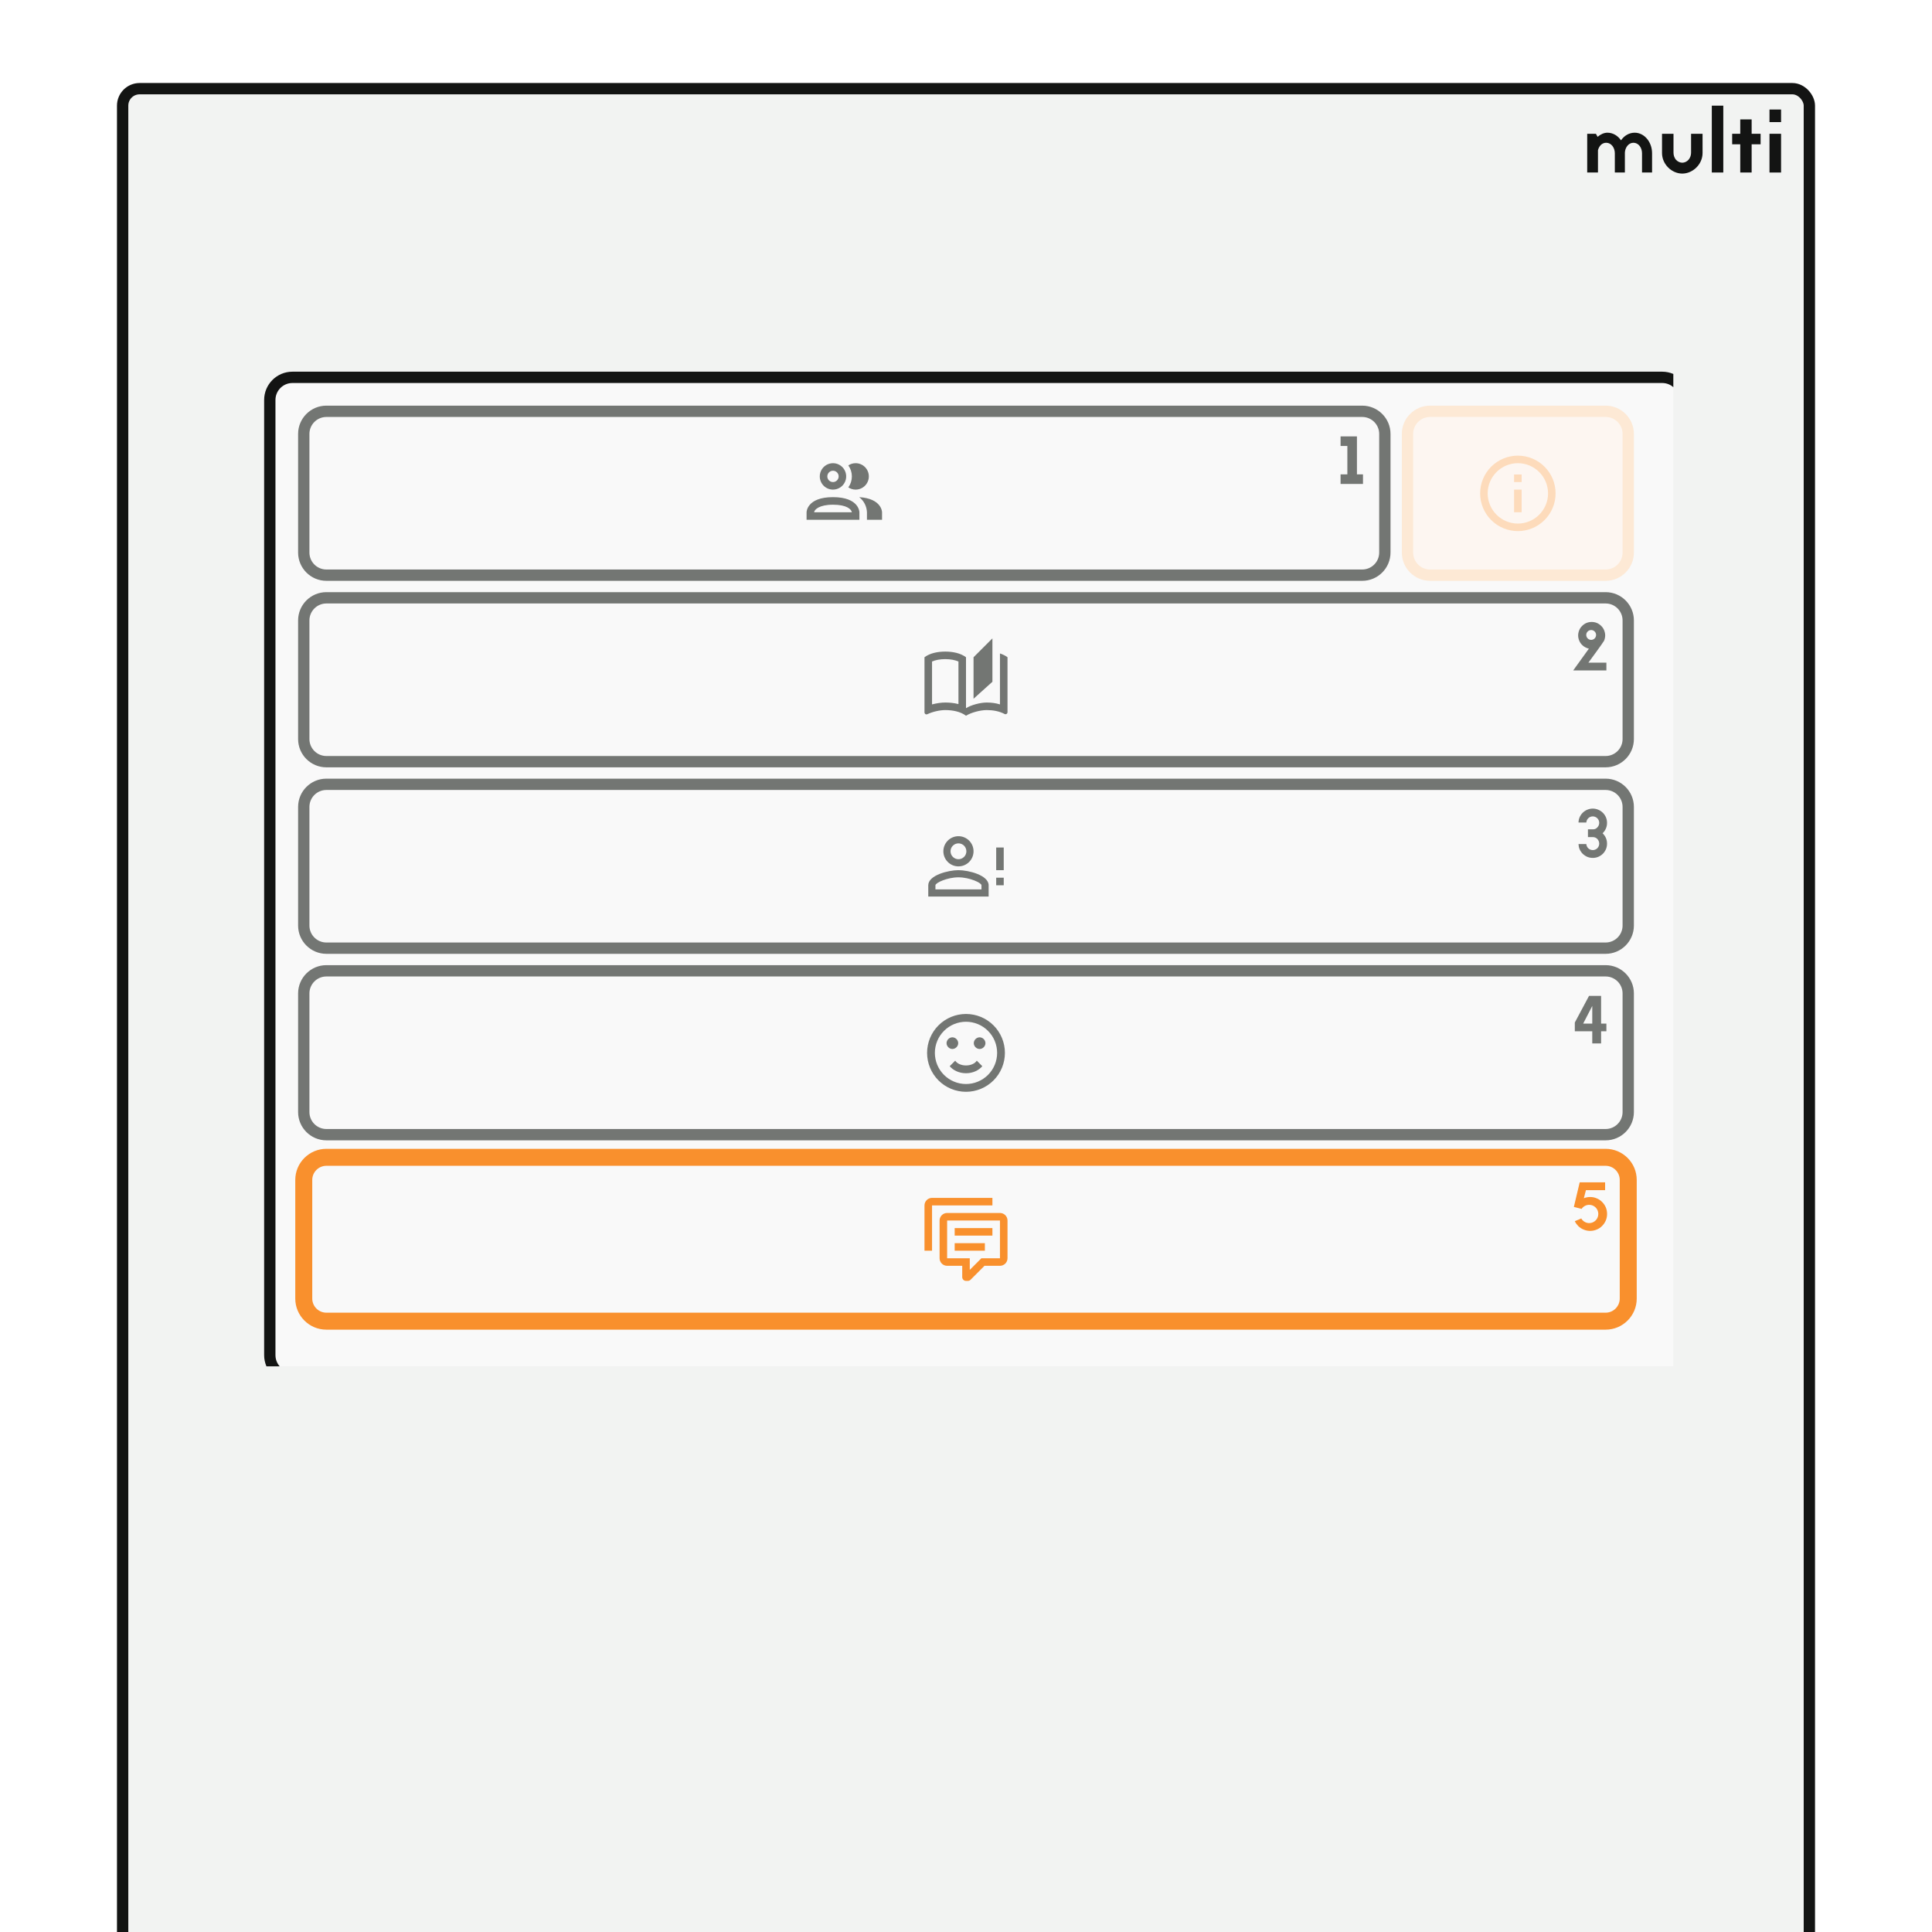 <svg width="2048" height="2048" viewBox="0 0 2048 2048" fill="none" xmlns="http://www.w3.org/2000/svg">
<g clip-path="url(#clip0)">
<rect x="130" y="94" width="1788" height="2793" rx="18" fill="#F2F3F2" stroke="#131413" stroke-width="12"/>
<path d="M1693.53 145.046C1696.48 142.475 1700.27 140.667 1703.9 140.667C1709.79 140.667 1714.93 143.809 1718.35 148.761C1721.68 143.809 1727.01 140.667 1732.81 140.667C1742.98 140.667 1751.26 150.381 1751.26 162.475V182.857H1740.61V162.475C1740.61 156.569 1736.9 151.332 1731.48 151.332C1726.14 151.332 1722.63 156.676 1722.44 161.809V182.857H1711.79V162.475C1711.79 156.569 1707.99 151.332 1702.66 151.332C1698 151.332 1695.05 154.952 1693.91 159.238V182.863H1682.5V141.812H1691.73L1693.53 145.046Z" fill="#131413"/>
<path d="M1804.79 162.192C1804.79 174.285 1794.33 184 1783.3 184C1772.17 184 1761.81 174.285 1761.81 162.192V141.812H1773.98V161.908C1773.98 164.601 1774.89 167.216 1776.55 169.335C1778.45 171.335 1780.92 172.48 1783.29 172.48C1785.65 172.48 1788.14 171.335 1789.95 169.335C1791.67 167.248 1792.62 164.619 1792.61 161.908V141.812H1804.78L1804.79 162.192Z" fill="#131413"/>
<path d="M1814.59 182.858V112H1826.76V182.858H1814.59Z" fill="#131413"/>
<path d="M1866.32 141.813V152.956H1856.81V182.858H1844.73V152.953H1836.17V141.813H1844.73V126.572H1856.81V141.813H1866.32Z" fill="#131413"/>
<path d="M1875.73 129.438V116.096H1888V129.438H1875.73ZM1875.73 182.875V141.813H1888V182.875H1875.73Z" fill="#131413"/>
<g clip-path="url(#clip1)">
<g filter="url(#filter0_d)">
<path d="M274 412C274 398.745 284.745 388 298 388H1750C1763.25 388 1774 398.745 1774 412V1424.5C1774 1437.75 1763.25 1448.5 1750 1448.5H298C284.745 1448.5 274 1437.75 274 1424.5V412Z" fill="#F9F9F9"/>
<path d="M298 394H1750V382H298V394ZM1768 412V1424.5H1780V412H1768ZM1750 1442.5H298V1454.5H1750V1442.5ZM280 1424.5V412H268V1424.5H280ZM298 1442.5C288.059 1442.5 280 1434.44 280 1424.5H268C268 1441.07 281.431 1454.5 298 1454.5V1442.5ZM1768 1424.5C1768 1434.44 1759.94 1442.5 1750 1442.5V1454.5C1766.57 1454.5 1780 1441.07 1780 1424.5H1768ZM1750 394C1759.94 394 1768 402.059 1768 412H1780C1780 395.431 1766.57 382 1750 382V394ZM298 382C281.431 382 268 395.431 268 412H280C280 402.059 288.059 394 298 394V382Z" fill="#131413"/>
</g>
<path d="M899.28 516.64C901.71 513.245 903.016 509.175 903.016 505C903.016 500.825 901.71 496.755 899.28 493.36C901.554 491.808 904.247 490.985 907 491C910.713 491 914.274 492.475 916.899 495.101C919.525 497.726 921 501.287 921 505C921 508.713 919.525 512.274 916.899 514.9C914.274 517.525 910.713 519 907 519C904.247 519.016 901.554 518.192 899.28 516.64ZM869 505C869 502.231 869.821 499.525 871.359 497.222C872.898 494.92 875.084 493.126 877.642 492.066C880.201 491.006 883.016 490.729 885.731 491.269C888.447 491.809 890.942 493.143 892.899 495.101C894.857 497.059 896.191 499.553 896.731 502.269C897.271 504.985 896.994 507.8 895.934 510.358C894.875 512.916 893.08 515.102 890.778 516.641C888.476 518.179 885.769 519 883 519C879.287 519 875.726 517.525 873.101 514.9C870.475 512.274 869 508.713 869 505V505ZM877 505C877 506.187 877.352 507.347 878.011 508.334C878.67 509.32 879.608 510.089 880.704 510.543C881.8 510.998 883.007 511.116 884.171 510.885C885.334 510.653 886.404 510.082 887.243 509.243C888.082 508.404 888.653 507.335 888.885 506.171C889.116 505.007 888.997 503.8 888.543 502.704C888.089 501.608 887.32 500.671 886.333 500.011C885.347 499.352 884.187 499 883 499C881.409 499 879.883 499.632 878.757 500.758C877.632 501.883 877 503.409 877 505ZM911 543V551H855V543C855 543 855 527 883 527C911 527 911 543 911 543ZM903 543C902.44 539.88 897.68 535 883 535C868.32 535 863.28 540.24 863 543H903ZM910.8 527C913.252 528.907 915.256 531.328 916.673 534.092C918.089 536.856 918.884 539.896 919 543V551H935V543C935 543 935 528.48 910.76 527H910.8Z" fill="#737673"/>
<path d="M1438.41 502.848V462.6H1421.06V472.752H1428.26V502.848H1421.06V513H1444.82V502.848H1438.41Z" fill="#737673"/>
<path d="M346 442H1444V430H346V442ZM1462 460V585.7H1474V460H1462ZM1444 603.7H346V615.7H1444V603.7ZM328 585.7V460H316V585.7H328ZM346 603.7C336.059 603.7 328 595.641 328 585.7H316C316 602.269 329.431 615.7 346 615.7V603.7ZM1462 585.7C1462 595.641 1453.94 603.7 1444 603.7V615.7C1460.57 615.7 1474 602.269 1474 585.7H1462ZM1444 442C1453.94 442 1462 450.059 1462 460H1474C1474 443.431 1460.57 430 1444 430V442ZM346 430C329.431 430 316 443.431 316 460H328C328 450.059 336.059 442 346 442V430Z" fill="#737673"/>
<g opacity="0.6">
<path d="M1492 460C1492 446.745 1502.75 436 1516 436H1702C1715.25 436 1726 446.745 1726 460V585.7C1726 598.955 1715.25 609.7 1702 609.7H1516C1502.75 609.7 1492 598.955 1492 585.7V460Z" fill="#FFF4EB"/>
<path d="M1605 511H1613V503H1605V511ZM1609 555C1591.36 555 1577 540.64 1577 523C1577 505.36 1591.36 491 1609 491C1626.64 491 1641 505.36 1641 523C1641 540.64 1626.64 555 1609 555ZM1609 483C1603.75 483 1598.55 484.035 1593.69 486.045C1588.84 488.055 1584.43 491.001 1580.72 494.716C1573.21 502.217 1569 512.391 1569 523C1569 533.609 1573.21 543.783 1580.72 551.284C1584.43 554.999 1588.84 557.945 1593.69 559.955C1598.55 561.965 1603.75 563 1609 563C1619.61 563 1629.78 558.786 1637.28 551.284C1644.79 543.783 1649 533.609 1649 523C1649 517.747 1647.97 512.546 1645.96 507.693C1643.94 502.84 1641 498.43 1637.28 494.716C1633.57 491.001 1629.16 488.055 1624.31 486.045C1619.45 484.035 1614.25 483 1609 483V483ZM1605 543H1613V519H1605V543Z" fill="#FFC791"/>
<path d="M1516 442H1702V430H1516V442ZM1720 460V585.7H1732V460H1720ZM1702 603.7H1516V615.7H1702V603.7ZM1498 585.7V460H1486V585.7H1498ZM1516 603.7C1506.06 603.7 1498 595.641 1498 585.7H1486C1486 602.269 1499.43 615.7 1516 615.7V603.7ZM1720 585.7C1720 595.641 1711.94 603.7 1702 603.7V615.7C1718.57 615.7 1732 602.269 1732 585.7H1720ZM1702 442C1711.94 442 1720 450.059 1720 460H1732C1732 443.431 1718.57 430 1702 430V442ZM1516 430C1499.43 430 1486 443.431 1486 460H1498C1498 450.059 1506.06 442 1516 442V430Z" fill="#FFDEBD"/>
</g>
<path d="M1052 676.702L1032 696.702V740.702L1052 722.702V676.702ZM1060 692.702V746.702C1055.6 745.302 1050.8 744.702 1046 744.702C1039.2 744.702 1029.4 747.302 1024 750.702V696.702C1018.2 692.302 1009.8 690.702 1002 690.702C994.2 690.702 985.8 692.302 980 696.702V755.302C980 756.302 981 757.302 982 757.302C982.4 757.302 982.6 757.102 983 757.102C988.4 754.502 996.2 752.702 1002 752.702C1009.8 752.702 1018.2 754.302 1024 758.702C1029.4 755.302 1039.2 752.702 1046 752.702C1052.6 752.702 1059.4 753.902 1065 756.902C1065.4 757.102 1065.6 757.102 1066 757.102C1067 757.102 1068 756.102 1068 755.102V696.702C1065.6 694.902 1063 693.702 1060 692.702ZM1016 746.342C1011 745.062 1006 744.702 1002 744.702C997.76 744.702 992.72 745.462 988 746.702V701.222C991.64 699.622 996.56 698.702 1002 698.702C1007.44 698.702 1012.36 699.622 1016 701.222V746.342Z" fill="#737673"/>
<path d="M1667.65 710.701H1702.85V702.421H1683.77C1683.77 702.421 1699.69 680.821 1700.41 679.165C1701.13 677.365 1701.56 675.493 1701.56 673.549C1701.56 671.677 1701.13 669.805 1700.41 668.005C1699.69 666.277 1698.68 664.765 1697.31 663.469C1696.01 662.173 1694.5 661.093 1692.77 660.373C1691.05 659.653 1689.17 659.293 1687.23 659.293C1685.29 659.293 1683.41 659.653 1681.69 660.373C1679.96 661.093 1678.45 662.173 1677.15 663.469C1675.78 664.765 1674.77 666.277 1674.05 668.005C1673.33 669.805 1672.9 671.677 1672.9 673.549C1672.9 675.493 1673.33 677.365 1674.05 679.165C1674.77 680.821 1675.78 682.405 1677.15 683.701C1678.45 684.997 1679.96 686.005 1681.69 686.725C1682.48 687.085 1683.34 687.373 1684.28 687.589L1667.65 710.701ZM1681.47 673.045C1681.47 670.237 1683.85 667.861 1686.73 667.861C1689.61 667.861 1691.91 670.237 1691.91 673.045C1691.91 675.925 1689.61 678.301 1686.73 678.301C1683.85 678.301 1681.47 675.925 1681.47 673.045Z" fill="#737673"/>
<path d="M346 639.7H1702V627.7H346V639.7ZM1720 657.7V783.4H1732V657.7H1720ZM1702 801.4H346V813.4H1702V801.4ZM328 783.4V657.7H316V783.4H328ZM346 801.4C336.059 801.4 328 793.341 328 783.4H316C316 799.969 329.431 813.4 346 813.4V801.4ZM1720 783.4C1720 793.341 1711.94 801.4 1702 801.4V813.4C1718.57 813.4 1732 799.969 1732 783.4H1720ZM1702 639.7C1711.94 639.7 1720 647.759 1720 657.7H1732C1732 641.132 1718.57 627.7 1702 627.7V639.7ZM346 627.7C329.431 627.7 316 641.132 316 657.7H328C328 647.759 336.059 639.7 346 639.7V627.7Z" fill="#737673"/>
<path d="M1056 918.4V898.4H1064V922.4H1056V918.4ZM1056 938.4H1064V930.4H1056V938.4ZM1016 922.4C1026.68 922.4 1048 927.76 1048 938.4V950.4H984V938.4C984 927.76 1005.32 922.4 1016 922.4ZM1016 886.4C1020.24 886.4 1024.31 888.086 1027.31 891.087C1030.31 894.087 1032 898.157 1032 902.4C1032 906.644 1030.31 910.714 1027.31 913.714C1024.31 916.715 1020.24 918.4 1016 918.4C1011.76 918.4 1007.69 916.715 1004.69 913.714C1001.69 910.714 1000 906.644 1000 902.4C1000 898.157 1001.69 894.087 1004.69 891.087C1007.69 888.086 1011.76 886.4 1016 886.4V886.4ZM1016 930C1004.12 930 991.6 935.84 991.6 938.4V942.8H1040.4V938.4C1040.4 935.84 1027.88 930 1016 930ZM1016 894C1013.77 894 1011.64 894.885 1010.06 896.461C1008.48 898.036 1007.6 900.173 1007.6 902.4C1007.6 904.628 1008.48 906.765 1010.06 908.34C1011.64 909.915 1013.77 910.8 1016 910.8C1018.23 910.8 1020.36 909.915 1021.94 908.34C1023.52 906.765 1024.4 904.628 1024.4 902.4C1024.4 900.173 1023.52 898.036 1021.94 896.461C1020.36 894.885 1018.23 894 1016 894Z" fill="#737673"/>
<path d="M1681.56 871.896C1681.78 868.296 1684.73 865.416 1688.4 865.416C1692.22 865.416 1695.24 868.512 1695.24 872.256C1695.24 875.856 1692.22 879.096 1689.12 879.096H1683.29V887.376H1688.76C1692.36 887.376 1695.24 890.616 1695.24 894.288C1695.24 898.104 1692.22 901.128 1688.4 901.128C1684.73 901.128 1681.78 898.32 1681.56 894.72H1673.28C1673.35 896.592 1673.71 898.464 1674.43 900.192C1675.22 901.992 1676.3 903.576 1677.67 905.016C1679.11 906.384 1680.7 907.464 1682.5 908.256C1684.37 909.048 1686.38 909.408 1688.4 909.408C1690.42 909.408 1692.43 909.048 1694.3 908.256C1696.1 907.464 1697.69 906.384 1699.13 905.016C1700.5 903.576 1701.58 901.992 1702.37 900.192C1703.16 898.32 1703.52 896.304 1703.52 894.288C1703.52 892.272 1703.16 890.256 1702.37 888.384C1701.58 886.584 1700.5 885 1699.13 883.56C1698.98 883.488 1698.91 883.416 1698.77 883.272C1698.91 883.2 1698.98 883.056 1699.13 882.984C1700.5 881.616 1701.58 879.96 1702.37 878.16C1703.16 876.288 1703.52 874.344 1703.52 872.256C1703.52 870.24 1703.16 868.296 1702.37 866.424C1701.58 864.624 1700.5 862.968 1699.13 861.6C1697.69 860.232 1696.1 859.08 1694.3 858.36C1692.43 857.568 1690.42 857.136 1688.4 857.136C1686.38 857.136 1684.37 857.568 1682.5 858.36C1680.7 859.08 1679.11 860.232 1677.67 861.6C1676.3 862.968 1675.22 864.624 1674.43 866.424C1673.71 868.152 1673.35 869.952 1673.28 871.896H1681.56Z" fill="#737673"/>
<path d="M346 837.4H1702V825.4H346V837.4ZM1720 855.4V981.1H1732V855.4H1720ZM1702 999.1H346V1011.1H1702V999.1ZM328 981.1V855.4H316V981.1H328ZM346 999.1C336.059 999.1 328 991.042 328 981.1H316C316 997.669 329.431 1011.1 346 1011.1V999.1ZM1720 981.1C1720 991.042 1711.94 999.1 1702 999.1V1011.1C1718.57 1011.1 1732 997.669 1732 981.1H1720ZM1702 837.4C1711.94 837.4 1720 845.459 1720 855.4H1732C1732 838.832 1718.57 825.4 1702 825.4V837.4ZM346 825.4C329.431 825.4 316 838.832 316 855.4H328C328 845.459 336.059 837.4 346 837.4V825.4Z" fill="#737673"/>
<path d="M1057 1116.1C1057 1107.35 1053.52 1098.95 1047.33 1092.77C1041.15 1086.58 1032.75 1083.1 1024 1083.1C1015.25 1083.1 1006.85 1086.58 1000.67 1092.77C994.477 1098.95 991 1107.35 991 1116.1C991 1124.85 994.477 1133.25 1000.67 1139.43C1006.85 1145.62 1015.25 1149.1 1024 1149.1C1032.75 1149.1 1041.15 1145.62 1047.33 1139.43C1053.52 1133.25 1057 1124.85 1057 1116.1ZM1065.25 1116.1C1065.25 1127.04 1060.9 1137.53 1053.17 1145.27C1045.43 1153 1034.94 1157.35 1024 1157.35C1018.58 1157.35 1013.22 1156.28 1008.21 1154.21C1003.21 1152.14 998.662 1149.1 994.832 1145.27C987.096 1137.53 982.75 1127.04 982.75 1116.1C982.75 1105.16 987.096 1094.67 994.832 1086.93C1002.57 1079.2 1013.06 1074.85 1024 1074.85C1029.42 1074.85 1034.78 1075.92 1039.79 1077.99C1044.79 1080.06 1049.34 1083.1 1053.17 1086.93C1057 1090.76 1060.04 1095.31 1062.11 1100.31C1064.18 1105.32 1065.25 1110.68 1065.25 1116.1V1116.1ZM1015.75 1105.79C1015.75 1109.09 1012.86 1111.97 1009.56 1111.97C1006.26 1111.97 1003.38 1109.09 1003.38 1105.79C1003.38 1102.49 1006.26 1099.6 1009.56 1099.6C1012.86 1099.6 1015.75 1102.49 1015.75 1105.79ZM1044.62 1105.79C1044.62 1109.09 1041.74 1111.97 1038.44 1111.97C1035.14 1111.97 1032.25 1109.09 1032.25 1105.79C1032.25 1102.49 1035.14 1099.6 1038.44 1099.6C1041.74 1099.6 1044.62 1102.49 1044.62 1105.79ZM1024 1137.67C1016.78 1137.67 1010.43 1134.66 1006.72 1130.21L1012.57 1124.35C1014.43 1127.32 1018.84 1129.42 1024 1129.42C1029.16 1129.42 1033.57 1127.32 1035.43 1124.35L1041.28 1130.21C1037.57 1134.66 1031.22 1137.67 1024 1137.67Z" fill="#737673"/>
<path d="M1697.23 1085.08V1055.7H1684.42L1669.37 1083.92V1093.21H1687.87V1106.1H1697.23V1093.21H1702.85V1085.08H1697.23ZM1687.87 1066.36V1085.08H1678.22L1687.87 1066.36Z" fill="#737673"/>
<path d="M346 1035.1H1702V1023.1H346V1035.1ZM1720 1053.1V1178.8H1732V1053.1H1720ZM1702 1196.8H346V1208.8H1702V1196.8ZM328 1178.8V1053.1H316V1178.8H328ZM346 1196.8C336.059 1196.8 328 1188.74 328 1178.8H316C316 1195.37 329.431 1208.8 346 1208.8V1196.8ZM1720 1178.8C1720 1188.74 1711.94 1196.8 1702 1196.8V1208.8C1718.57 1208.8 1732 1195.37 1732 1178.8H1720ZM1702 1035.1C1711.94 1035.1 1720 1043.16 1720 1053.1H1732C1732 1036.53 1718.57 1023.1 1702 1023.1V1035.1ZM346 1023.1C329.431 1023.1 316 1036.53 316 1053.1H328C328 1043.16 336.059 1035.1 346 1035.1V1023.1Z" fill="#737673"/>
<path d="M1024 1357.8C1022.94 1357.8 1021.92 1357.38 1021.17 1356.63C1020.42 1355.88 1020 1354.86 1020 1353.8V1341.8H1004C1001.88 1341.8 999.843 1340.96 998.343 1339.46C996.843 1337.96 996 1335.92 996 1333.8V1293.8C996 1291.68 996.843 1289.64 998.343 1288.14C999.843 1286.64 1001.88 1285.8 1004 1285.8H1060C1062.12 1285.8 1064.16 1286.64 1065.66 1288.14C1067.16 1289.64 1068 1291.68 1068 1293.8V1333.8C1068 1335.92 1067.16 1337.96 1065.66 1339.46C1064.16 1340.96 1062.12 1341.8 1060 1341.8H1043.6L1028.8 1356.64C1028 1357.36 1027.04 1357.8 1026 1357.8H1024ZM1028 1333.8V1346.12L1040.32 1333.8H1060V1293.8H1004V1333.8H1028ZM988 1325.8H980V1277.8C980 1275.68 980.843 1273.64 982.343 1272.14C983.843 1270.64 985.878 1269.8 988 1269.8H1052V1277.8H988V1325.8ZM1012 1301.8H1052V1309.8H1012V1301.8ZM1012 1317.8H1044V1325.8H1012V1317.8Z" fill="#F9902D"/>
<path d="M1681.17 1261.61H1701.48V1253.33H1674.55L1668.36 1279.39L1676.57 1281.48C1678.29 1278.89 1681.25 1277.16 1684.63 1277.16C1689.96 1277.16 1694.28 1281.48 1694.28 1286.81C1694.28 1292.21 1689.96 1296.53 1684.63 1296.53C1681.03 1296.53 1677.86 1294.51 1676.21 1291.63L1669.37 1294.51C1670.23 1296.38 1671.45 1298.04 1672.89 1299.55C1674.55 1301.21 1676.49 1302.5 1678.65 1303.37C1680.81 1304.3 1683.19 1304.81 1685.64 1304.81C1688.01 1304.81 1690.39 1304.3 1692.62 1303.37C1694.78 1302.5 1696.65 1301.21 1698.31 1299.55C1699.97 1297.89 1701.26 1295.95 1702.2 1293.79C1703.13 1291.63 1703.57 1289.25 1703.57 1286.81C1703.57 1284.43 1703.13 1282.05 1702.2 1279.82C1701.26 1277.66 1699.97 1275.79 1698.31 1274.13C1696.65 1272.48 1694.78 1271.18 1692.62 1270.32C1690.39 1269.31 1688.01 1268.88 1685.64 1268.88C1683.33 1268.88 1681.03 1269.31 1678.94 1270.17L1681.17 1261.61Z" fill="#F9902D"/>
<path d="M346 1235.8H1702V1217.8H346V1235.8ZM1717 1250.8V1376.5H1735V1250.8H1717ZM1702 1391.5H346V1409.5H1702V1391.5ZM331 1376.5V1250.8H313V1376.5H331ZM346 1391.5C337.716 1391.5 331 1384.78 331 1376.5H313C313 1394.73 327.775 1409.5 346 1409.5V1391.5ZM1717 1376.5C1717 1384.78 1710.28 1391.5 1702 1391.5V1409.5C1720.23 1409.5 1735 1394.73 1735 1376.5H1717ZM1702 1235.8C1710.28 1235.8 1717 1242.52 1717 1250.8H1735C1735 1232.57 1720.23 1217.8 1702 1217.8V1235.8ZM346 1217.8C327.775 1217.8 313 1232.57 313 1250.8H331C331 1242.52 337.716 1235.8 346 1235.8V1217.8Z" fill="#F9902D"/>
</g>
</g>
<defs>
<filter id="filter0_d" x="262" y="376" width="1548" height="1108.5" filterUnits="userSpaceOnUse" color-interpolation-filters="sRGB">
<feFlood flood-opacity="0" result="BackgroundImageFix"/>
<feColorMatrix in="SourceAlpha" type="matrix" values="0 0 0 0 0 0 0 0 0 0 0 0 0 0 0 0 0 0 127 0" result="hardAlpha"/>
<feOffset dx="12" dy="12"/>
<feGaussianBlur stdDeviation="12"/>
<feColorMatrix type="matrix" values="0 0 0 0 0 0 0 0 0 0 0 0 0 0 0 0 0 0 0.2 0"/>
<feBlend mode="normal" in2="BackgroundImageFix" result="effect1_dropShadow"/>
<feBlend mode="normal" in="SourceGraphic" in2="effect1_dropShadow" result="shape"/>
</filter>
<clipPath id="clip0">
<rect width="2048" height="2048" fill="white"/>
</clipPath>
<clipPath id="clip1">
<rect width="1500" height="1060.5" fill="white" transform="translate(274 388)"/>
</clipPath>
</defs>
</svg>
